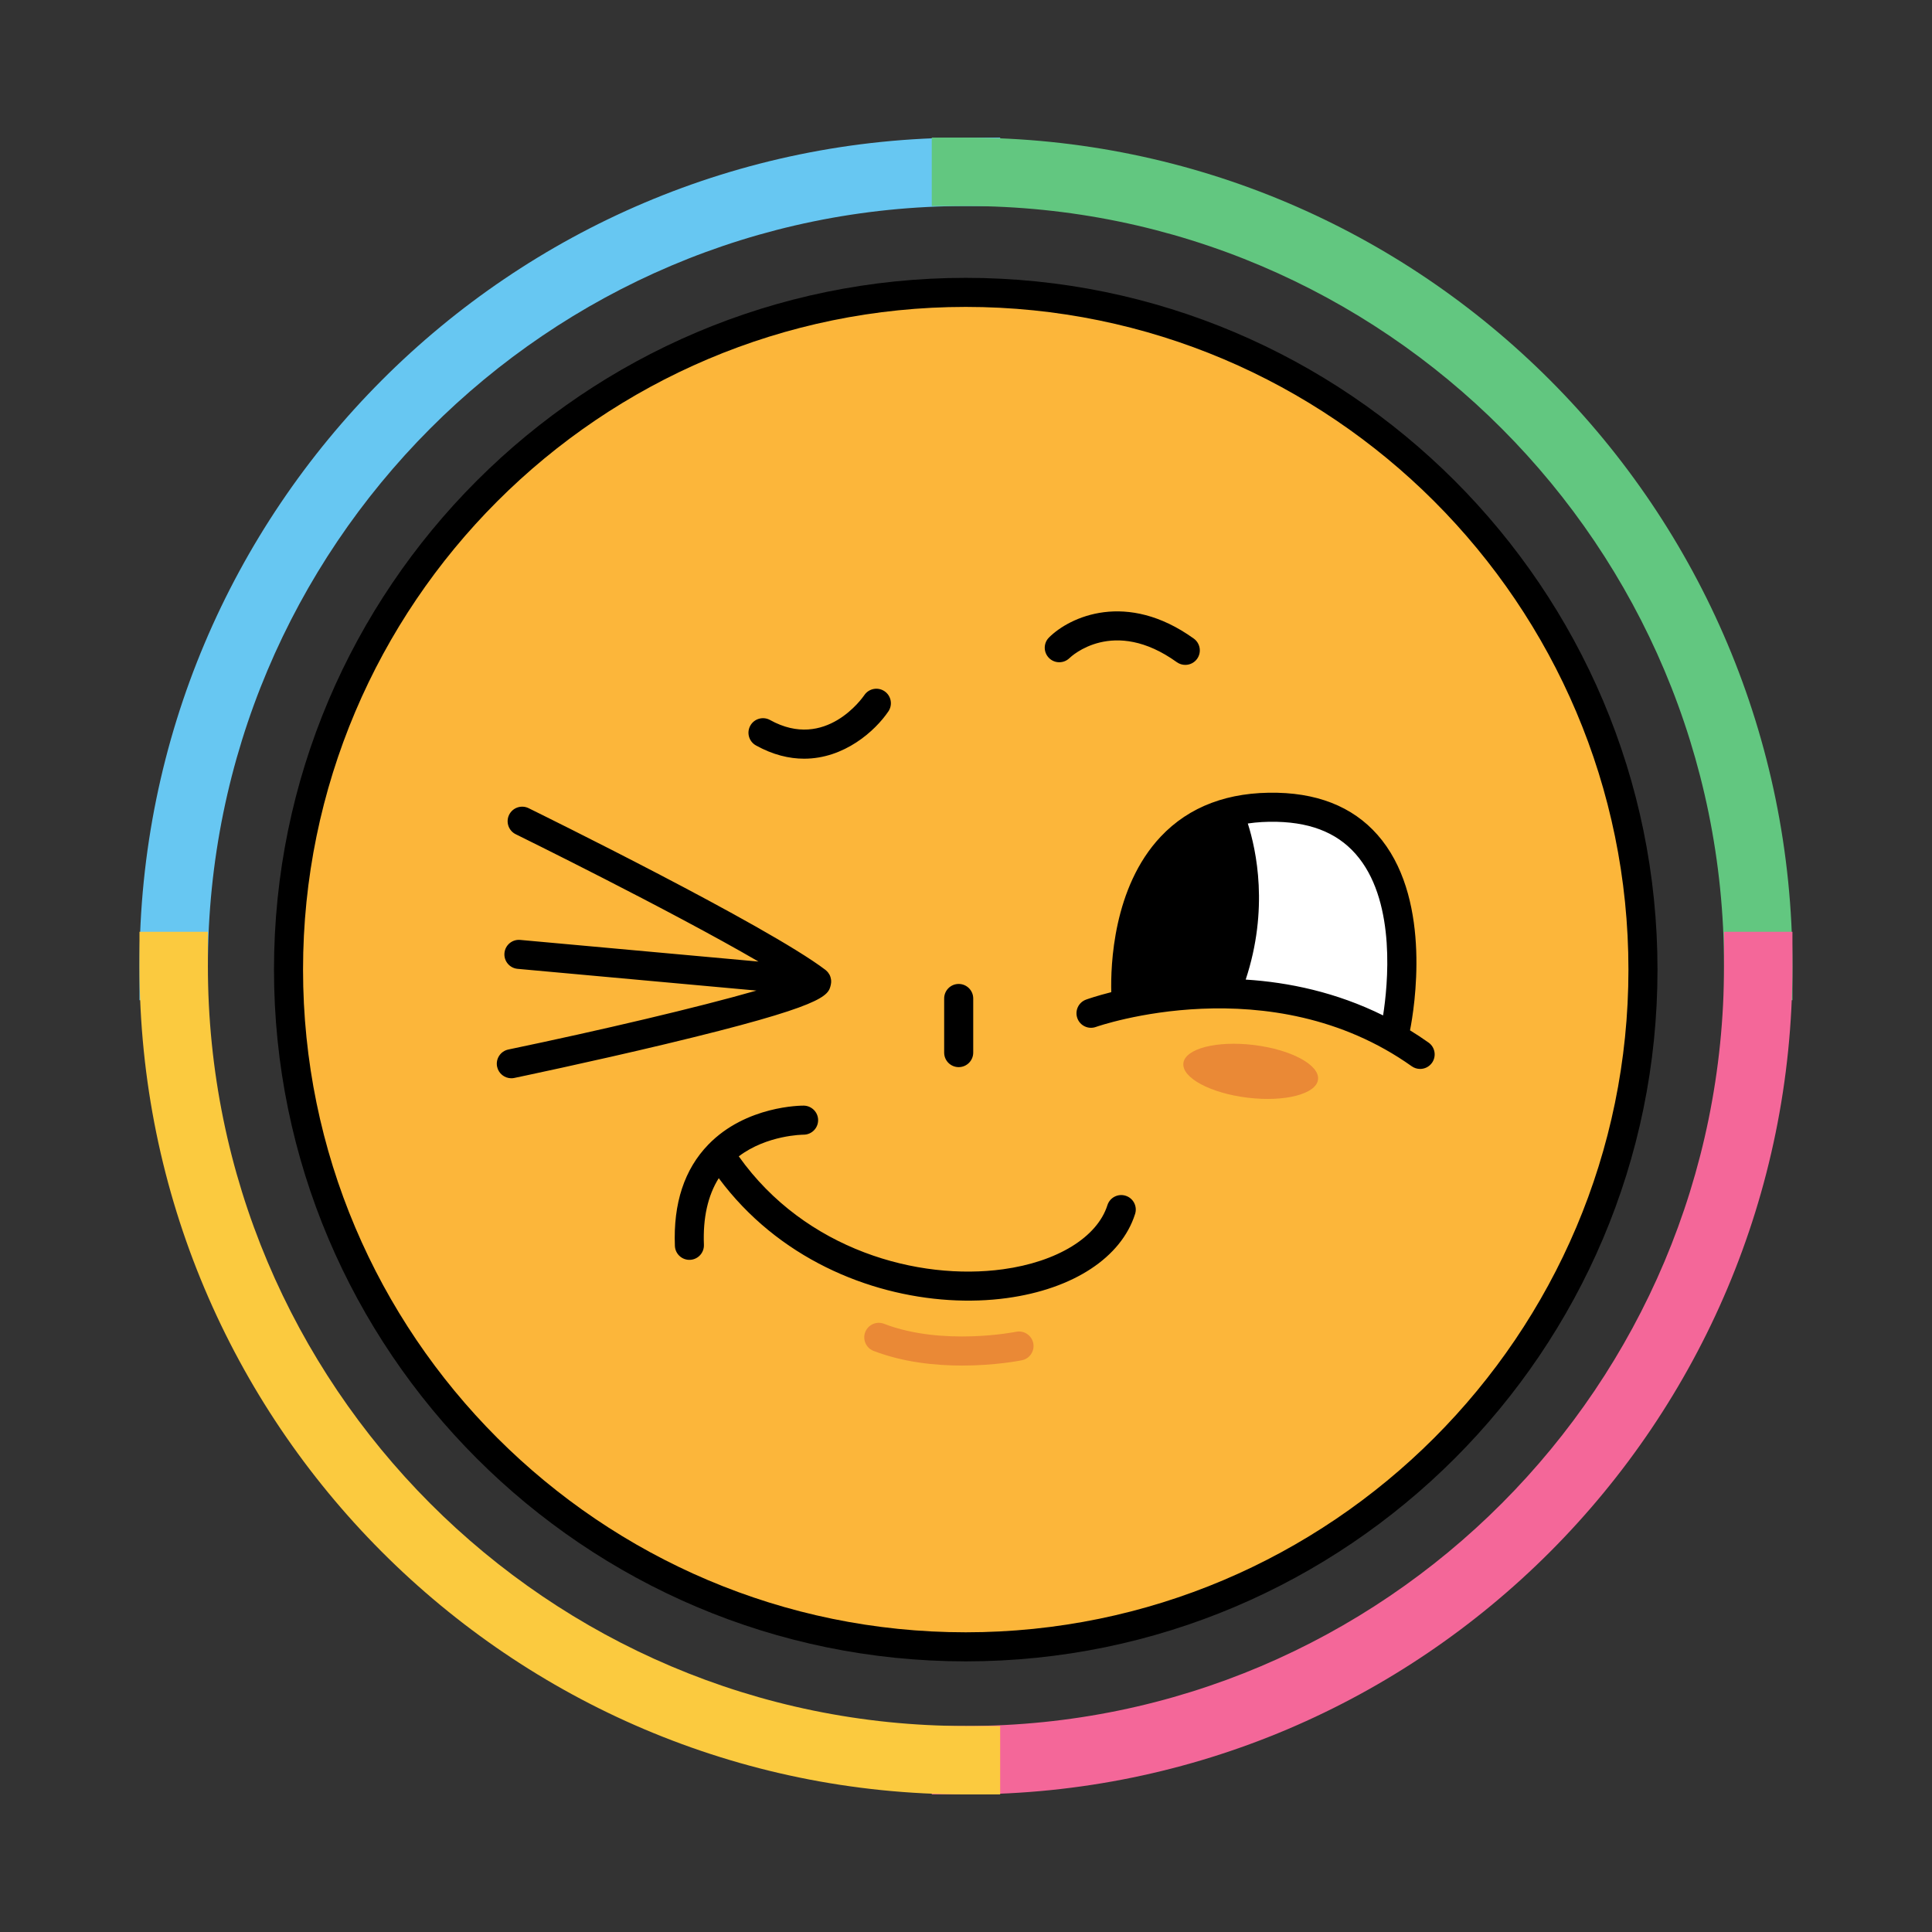 <svg xmlns="http://www.w3.org/2000/svg" xmlns:xlink="http://www.w3.org/1999/xlink" width="500" viewBox="0 0 375 375" height="500" preserveAspectRatio="xMidYMid meet"><rect x="0" y="0" width="375" height="375" fill="#333333" stroke="none"/><defs><clipPath id="bd93be433c"><path d="M 27.078 26.676 L 195 26.676 L 195 195 L 27.078 195 Z M 27.078 26.676 " clip-rule="nonzero"></path></clipPath><clipPath id="b4cd7e1a67"><path d="M 180 26.676 L 348 26.676 L 348 195 L 180 195 Z M 180 26.676 " clip-rule="nonzero"></path></clipPath><clipPath id="f77e46dfc1"><path d="M 180 180 L 348 180 L 348 348.426 L 180 348.426 Z M 180 180 " clip-rule="nonzero"></path></clipPath><clipPath id="f98495e25e"><path d="M 27.078 180 L 195 180 L 195 348.426 L 27.078 348.426 Z M 27.078 180 " clip-rule="nonzero"></path></clipPath><clipPath id="6dd17b6a08"><path d="M 53.18 53.93 L 321.68 53.93 L 321.68 322.43 L 53.18 322.43 Z M 53.18 53.93 " clip-rule="nonzero"></path></clipPath></defs><g clip-path="url(#bd93be433c)"><path fill="#67c7f2" d="M 40.352 187.504 C 40.352 106.09 106.277 39.988 187.492 39.988 L 194.133 39.988 L 194.133 26.711 L 187.492 26.711 C 98.961 26.711 27.074 98.754 27.074 187.504 L 27.074 194.141 L 40.352 194.141 Z M 40.352 187.504 " fill-opacity="1" fill-rule="evenodd"></path></g><g clip-path="url(#b4cd7e1a67)"><path fill="#62c780" d="M 187.492 39.988 C 268.707 39.988 334.633 106.09 334.633 187.504 L 334.633 194.141 L 347.91 194.141 L 347.91 187.504 C 347.91 98.754 276.023 26.711 187.492 26.711 L 180.855 26.711 L 180.855 39.988 Z M 187.492 39.988 " fill-opacity="1" fill-rule="evenodd"></path></g><g clip-path="url(#f77e46dfc1)"><path fill="#f46799" d="M 334.633 187.504 C 334.633 268.91 268.707 335.016 187.492 335.016 L 180.855 335.016 L 180.855 348.293 L 187.492 348.293 C 276.023 348.293 347.91 276.25 347.91 187.504 L 347.91 180.863 L 334.633 180.863 Z M 334.633 187.504 " fill-opacity="1" fill-rule="evenodd"></path></g><g clip-path="url(#f98495e25e)"><path fill="#fbca3f" d="M 187.492 335.016 C 106.277 335.016 40.352 268.91 40.352 187.504 L 40.352 180.863 L 27.074 180.863 L 27.074 187.504 C 27.074 276.25 98.961 348.293 187.492 348.293 L 194.133 348.293 L 194.133 335.016 Z M 187.492 335.016 " fill-opacity="1" fill-rule="evenodd"></path></g><path fill="#fcb63a" d="M 317.82 188.199 C 317.82 260.797 258.969 319.648 186.371 319.648 C 113.773 319.648 54.922 260.797 54.922 188.199 C 54.922 115.602 113.773 56.75 186.371 56.75 C 258.969 56.75 317.82 115.602 317.82 188.199 Z M 317.82 188.199 C 317.82 260.797 258.969 319.648 186.371 319.648 C 113.773 319.648 54.922 260.797 54.922 188.199 C 54.922 115.602 113.773 56.75 186.371 56.75 C 258.969 56.75 317.82 115.602 317.82 188.199 Z M 317.82 188.199 " fill-opacity="1" fill-rule="nonzero"></path><path fill="#ffffff" d="M 236.125 158.566 C 236.125 158.566 247.891 152.684 261.133 158.988 C 274.371 165.293 274.582 195.133 269.539 200.18 C 260.32 194.062 235.703 191.98 235.703 191.98 Z M 236.125 158.566 C 236.125 158.566 247.891 152.684 261.133 158.988 C 274.371 165.293 274.582 195.133 269.539 200.18 C 260.32 194.062 235.703 191.98 235.703 191.98 Z M 236.125 158.566 " fill-opacity="1" fill-rule="nonzero"></path><g clip-path="url(#6dd17b6a08)"><path fill="#000000" d="M 187.449 322.469 C 113.414 322.469 53.18 262.234 53.18 188.199 C 53.18 114.164 113.414 53.93 187.449 53.93 C 261.484 53.93 321.719 114.164 321.719 188.199 C 321.719 262.234 261.484 322.469 187.449 322.469 Z M 187.449 59.57 C 116.523 59.57 58.82 117.273 58.82 188.199 C 58.82 259.125 116.523 316.828 187.449 316.828 C 258.375 316.828 316.078 259.125 316.078 188.199 C 316.078 117.273 258.375 59.57 187.449 59.57 Z M 161.316 190.234 C 161.309 190.188 161.301 190.141 161.297 190.094 C 161.277 189.973 161.25 189.852 161.219 189.734 C 161.203 189.688 161.195 189.641 161.18 189.594 C 161.125 189.441 161.066 189.293 160.988 189.152 C 160.977 189.133 160.961 189.113 160.949 189.094 C 160.879 188.973 160.801 188.859 160.715 188.75 C 160.684 188.711 160.652 188.672 160.621 188.637 C 160.539 188.547 160.453 188.461 160.363 188.383 C 160.328 188.352 160.293 188.32 160.258 188.289 C 160.242 188.277 160.23 188.266 160.219 188.254 C 148.781 179.57 104.473 157.789 102.594 156.863 C 101.195 156.18 99.508 156.758 98.82 158.152 C 98.133 159.551 98.711 161.242 100.109 161.926 C 100.477 162.109 130.066 176.652 147.227 186.641 L 100.977 182.438 C 99.422 182.293 98.055 183.438 97.914 184.988 C 97.773 186.539 98.914 187.91 100.465 188.051 L 146.828 192.27 C 135.633 195.496 116.52 199.988 98.672 203.711 C 97.148 204.027 96.172 205.52 96.488 207.047 C 96.766 208.375 97.941 209.289 99.246 209.289 C 99.438 209.289 99.633 209.27 99.824 209.23 C 99.973 209.199 114.641 206.133 129.223 202.645 C 160.355 195.195 160.777 193.301 161.266 191.109 C 161.285 191.02 161.293 190.93 161.305 190.836 C 161.309 190.809 161.316 190.781 161.32 190.754 C 161.32 190.746 161.32 190.742 161.32 190.734 C 161.336 190.566 161.332 190.398 161.316 190.234 Z M 218.488 232.094 C 217.004 231.621 215.418 232.441 214.949 233.926 C 212.969 240.156 205.203 244.922 194.688 246.363 C 178.281 248.617 156.324 242.656 143.395 224.445 C 148.887 220.289 155.863 220.242 155.961 220.242 C 157.516 220.25 158.785 219 158.797 217.445 C 158.812 215.891 157.547 214.625 156 214.602 C 155.547 214.598 144.812 214.598 137.48 222.168 C 132.844 226.949 130.664 233.566 130.996 241.828 C 131.055 243.285 132.207 244.441 133.633 244.531 C 133.73 244.535 133.828 244.539 133.926 244.535 C 135.484 244.469 136.691 243.16 136.629 241.602 C 136.422 236.387 137.391 232.062 139.508 228.684 C 151.012 244.184 168.52 251.344 184.188 252.332 C 188.098 252.578 191.895 252.441 195.457 251.953 C 208.34 250.184 217.637 244.082 220.32 235.633 C 220.793 234.148 219.973 232.562 218.488 232.094 Z M 277.281 202.363 C 276.09 201.516 274.891 200.73 273.684 199.988 C 274.547 195.594 277.828 175.379 268.281 163.137 C 263.656 157.207 256.824 154.09 247.977 153.875 C 238.484 153.648 230.844 156.508 225.301 162.383 C 216.012 172.227 215.566 187.48 215.699 192.578 C 212.859 193.297 211.109 193.914 210.805 194.023 C 209.34 194.555 208.582 196.168 209.113 197.633 C 209.637 199.094 211.254 199.855 212.719 199.328 C 213.055 199.207 246.605 187.496 274.016 206.961 C 274.512 207.312 275.082 207.48 275.648 207.48 C 276.531 207.48 277.398 207.066 277.949 206.293 C 278.848 205.023 278.551 203.262 277.281 202.363 Z M 247.84 159.512 C 255.012 159.688 260.238 162.004 263.824 166.594 C 270.918 175.672 269.391 191.102 268.457 197.09 C 259.355 192.582 250.125 190.664 241.789 190.137 C 246.309 176.461 243.855 165.027 242.199 159.84 C 243.973 159.574 245.852 159.465 247.84 159.512 Z M 186.082 207.129 C 187.637 207.129 188.902 205.867 188.902 204.312 L 188.902 193.805 C 188.902 192.246 187.637 190.984 186.082 190.984 C 184.523 190.984 183.262 192.246 183.262 193.805 L 183.262 204.312 C 183.262 205.867 184.523 207.129 186.082 207.129 Z M 230.062 129.055 C 229.492 129.055 228.918 128.883 228.418 128.527 C 216.117 119.691 207.922 127.406 207.578 127.742 C 206.469 128.82 204.688 128.809 203.598 127.703 C 202.512 126.598 202.512 124.832 203.609 123.738 C 207.633 119.719 218.68 114.59 231.707 123.945 C 232.973 124.855 233.262 126.617 232.355 127.883 C 231.805 128.648 230.938 129.055 230.062 129.055 Z M 156.078 147.262 C 153.18 147.262 150.039 146.523 146.73 144.688 C 145.367 143.93 144.875 142.215 145.633 140.852 C 146.387 139.492 148.105 139 149.465 139.754 C 160.262 145.746 167.465 135.367 167.766 134.922 C 168.641 133.633 170.391 133.293 171.684 134.168 C 172.973 135.039 173.309 136.793 172.434 138.082 C 169.844 141.906 163.859 147.262 156.078 147.262 Z M 156.078 147.262 " fill-opacity="1" fill-rule="nonzero"></path></g><path fill="#be1e2d" d="M 197.223 258.5 C 197.082 258.527 182.98 261.332 171.586 256.949 C 170.133 256.387 168.5 257.117 167.941 258.566 C 167.383 260.023 168.109 261.652 169.562 262.211 C 175.328 264.43 181.562 265.055 186.75 265.055 C 193.172 265.055 197.996 264.098 198.352 264.023 C 199.879 263.715 200.863 262.223 200.551 260.699 C 200.238 259.172 198.746 258.191 197.223 258.5 Z M 255.828 209.539 C 255.484 212.359 249.355 213.938 242.141 213.059 C 234.922 212.18 229.352 209.18 229.695 206.355 C 230.039 203.531 236.168 201.957 243.387 202.836 C 250.602 203.715 256.172 206.715 255.828 209.539 Z M 255.828 209.539 " fill-opacity="0.3" fill-rule="nonzero"></path></svg>